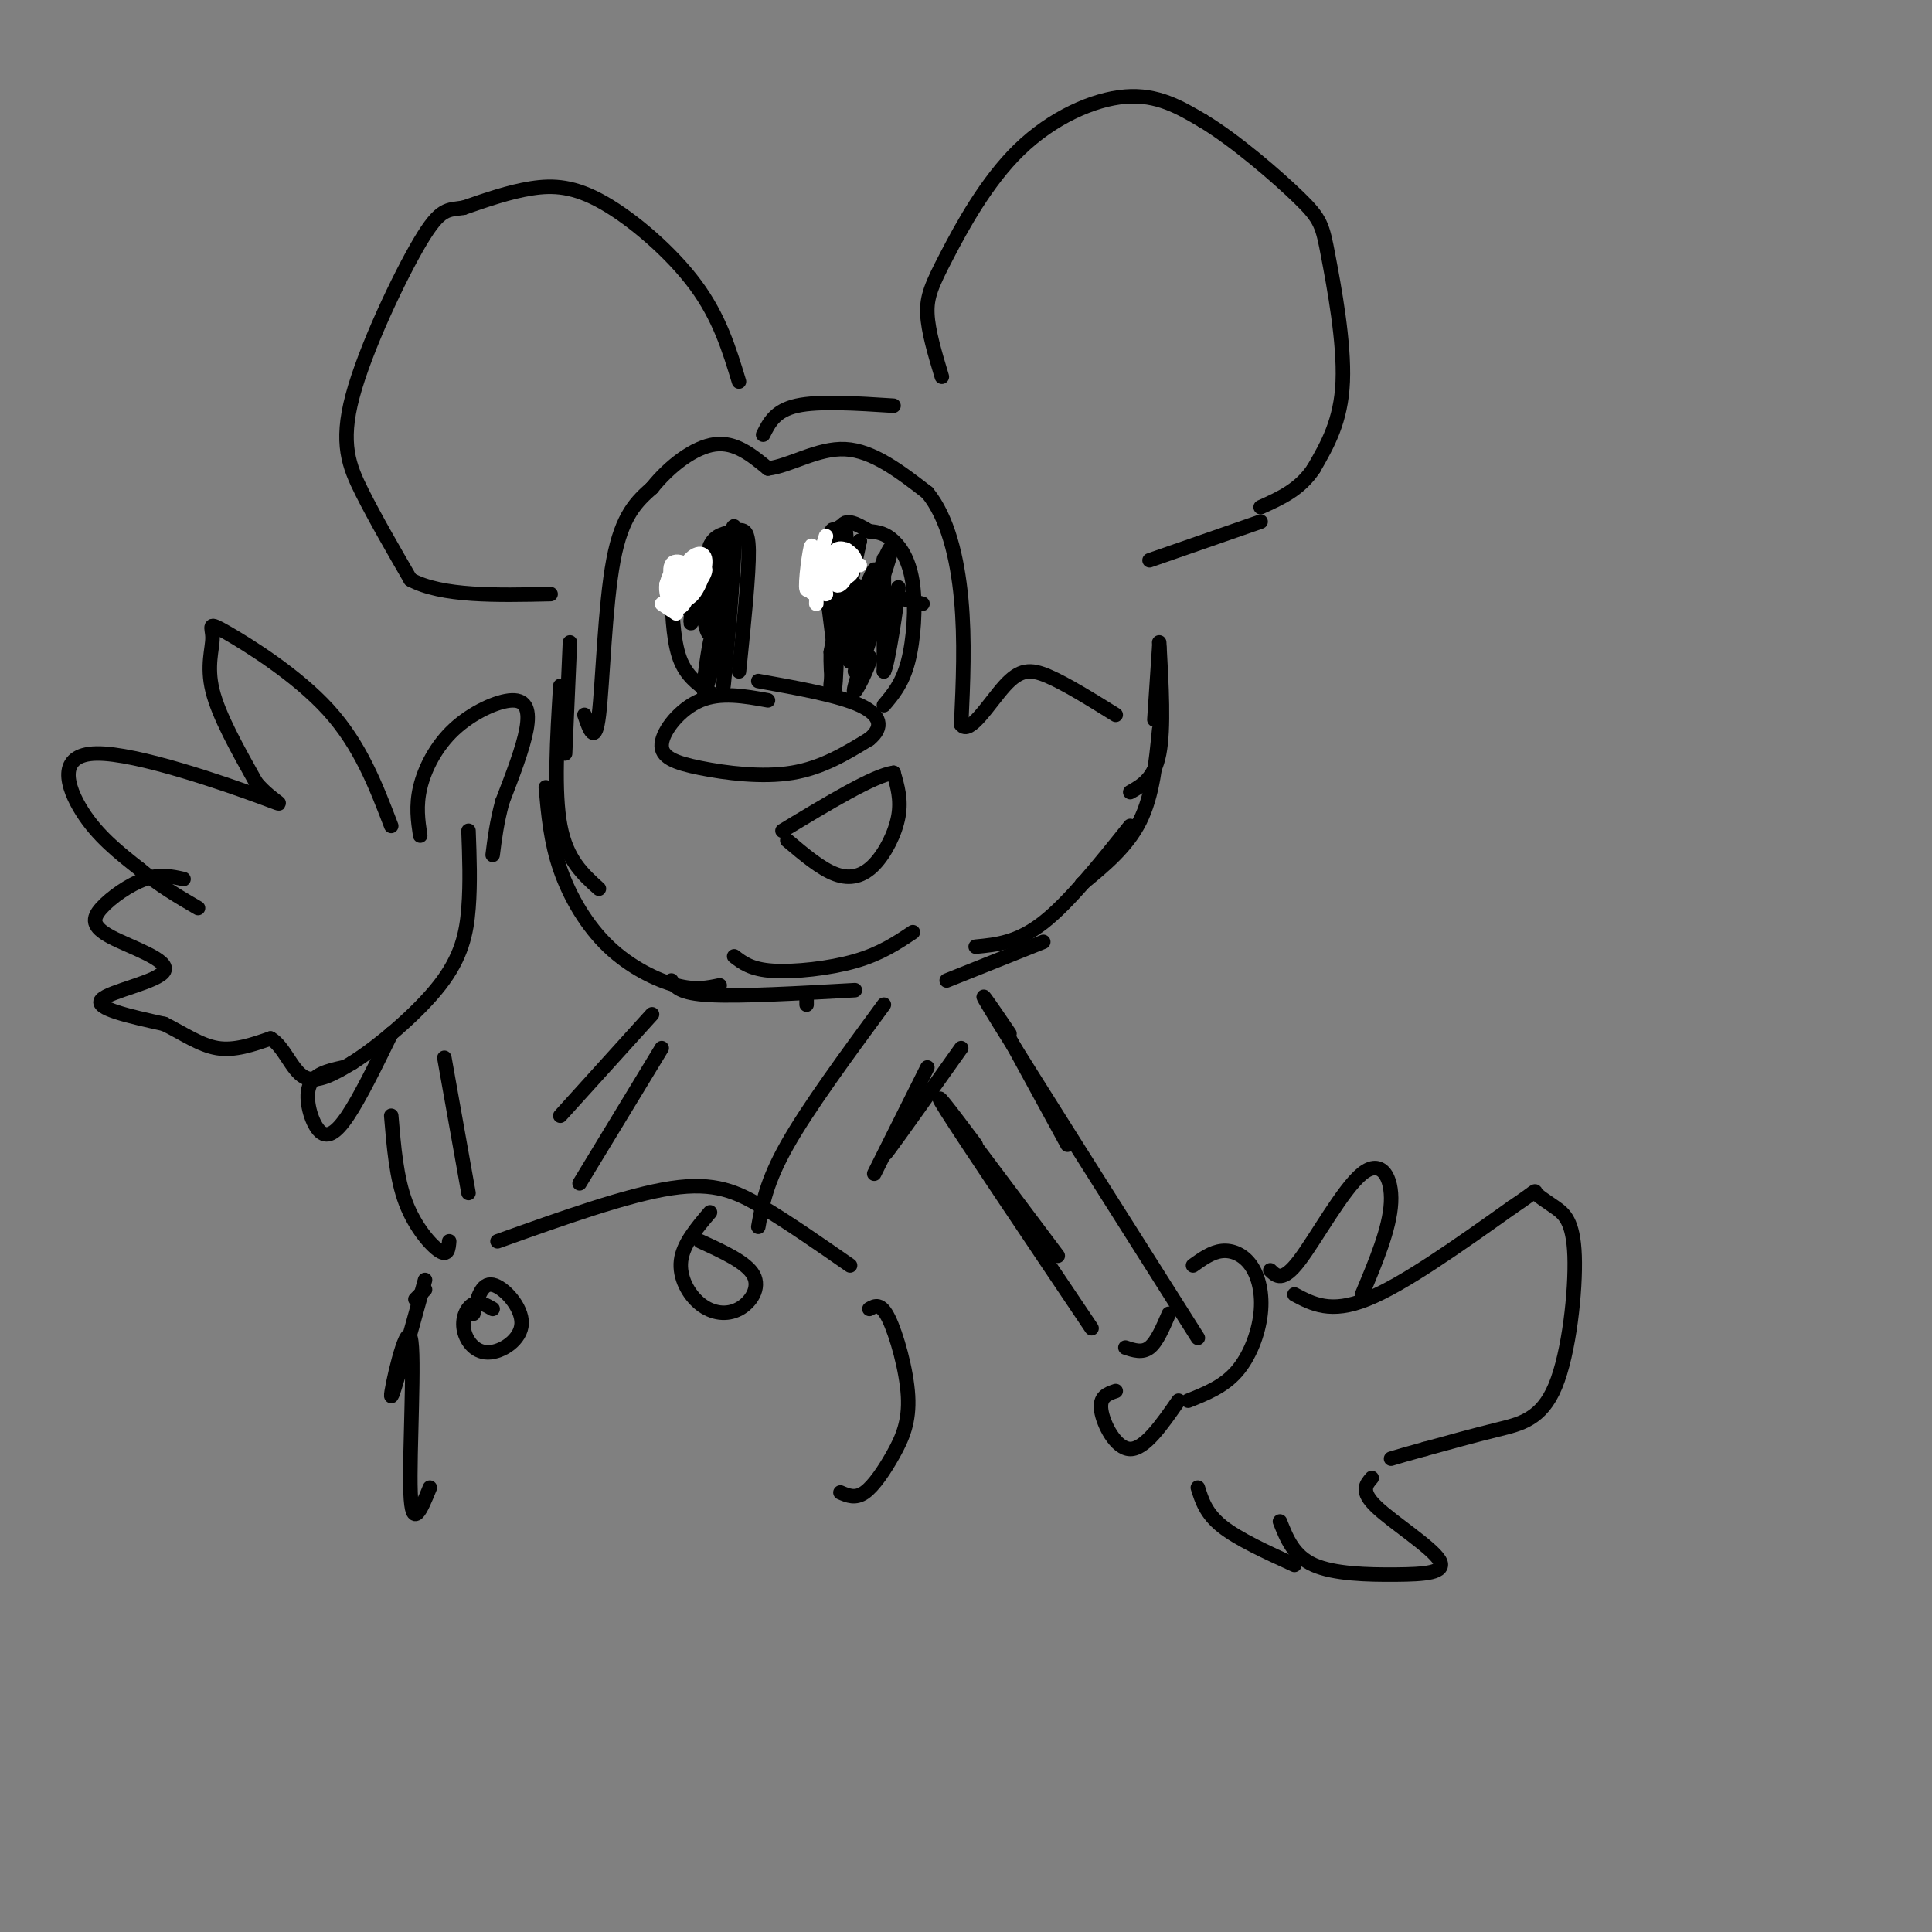 <svg viewBox='0 0 400 400' version='1.1' xmlns='http://www.w3.org/2000/svg' xmlns:xlink='http://www.w3.org/1999/xlink'><rect x="0" y="0" width="400" height="400" fill="#808080" stroke="none"/><g fill='none' stroke='#000000' stroke-width='3' stroke-linecap='round' stroke-linejoin='round'><path d='M153,79c-2.018,-6.643 -4.036,-13.286 -9,-20c-4.964,-6.714 -12.875,-13.500 -19,-17c-6.125,-3.500 -10.464,-3.714 -15,-3c-4.536,0.714 -9.268,2.357 -14,4'/><path d='M96,43c-3.356,0.526 -4.745,-0.158 -9,7c-4.255,7.158 -11.376,22.158 -14,32c-2.624,9.842 -0.750,14.526 2,20c2.750,5.474 6.375,11.737 10,18'/><path d='M85,120c6.500,3.500 17.750,3.250 29,3'/><path d='M195,78c-1.416,-4.707 -2.833,-9.413 -3,-13c-0.167,-3.587 0.914,-6.054 4,-12c3.086,-5.946 8.177,-15.370 15,-22c6.823,-6.630 15.378,-10.466 22,-11c6.622,-0.534 11.311,2.233 16,5'/><path d='M249,25c6.708,4.027 15.478,11.595 20,16c4.522,4.405 4.794,5.648 6,12c1.206,6.352 3.344,17.815 3,26c-0.344,8.185 -3.172,13.093 -6,18'/><path d='M272,97c-2.833,4.333 -6.917,6.167 -11,8'/><path d='M158,90c1.250,-2.500 2.500,-5.000 7,-6c4.500,-1.000 12.250,-0.500 20,0'/><path d='M118,133c0.000,0.000 -1.000,23.000 -1,23'/><path d='M116,142c-0.667,11.000 -1.333,22.000 0,29c1.333,7.000 4.667,10.000 8,13'/><path d='M113,163c0.500,5.613 1.000,11.226 3,17c2.000,5.774 5.500,11.708 10,16c4.500,4.292 10.000,6.940 14,8c4.000,1.060 6.500,0.530 9,0'/><path d='M240,134c0.000,0.000 -1.000,15.000 -1,15'/><path d='M240,133c0.500,8.917 1.000,17.833 0,23c-1.000,5.167 -3.500,6.583 -6,8'/><path d='M240,151c-0.667,6.833 -1.333,13.667 -4,19c-2.667,5.333 -7.333,9.167 -12,13'/><path d='M234,171c-6.333,7.917 -12.667,15.833 -18,20c-5.333,4.167 -9.667,4.583 -14,5'/><path d='M216,195c0.000,0.000 -20.000,8.000 -20,8'/><path d='M139,203c0.833,1.333 1.667,2.667 8,3c6.333,0.333 18.167,-0.333 30,-1'/><path d='M152,198c1.756,1.356 3.511,2.711 8,3c4.489,0.289 11.711,-0.489 17,-2c5.289,-1.511 8.644,-3.756 12,-6'/><path d='M159,145c-4.895,-0.887 -9.789,-1.774 -14,0c-4.211,1.774 -7.737,6.207 -8,9c-0.263,2.793 2.737,3.944 8,5c5.263,1.056 12.789,2.016 19,1c6.211,-1.016 11.105,-4.008 16,-7'/><path d='M180,153c2.978,-2.422 2.422,-4.978 -2,-7c-4.422,-2.022 -12.711,-3.511 -21,-5'/><path d='M140,120c2.917,2.583 5.833,5.167 7,4c1.167,-1.167 0.583,-6.083 0,-11'/><path d='M147,113c0.929,-2.321 3.250,-2.625 5,-3c1.750,-0.375 2.929,-0.821 3,4c0.071,4.821 -0.964,14.911 -2,25'/><path d='M139,123c0.250,5.250 0.500,10.500 2,14c1.500,3.500 4.250,5.250 7,7'/><path d='M173,137c0.000,0.000 -2.000,-16.000 -2,-16'/><path d='M171,121c0.726,-1.250 3.542,3.625 4,2c0.458,-1.625 -1.440,-9.750 -1,-13c0.440,-3.250 3.220,-1.625 6,0'/><path d='M180,110c1.818,0.134 3.364,0.469 5,2c1.636,1.531 3.364,4.258 4,9c0.636,4.742 0.182,11.498 -1,16c-1.182,4.502 -3.091,6.751 -5,9'/><path d='M163,174c3.476,2.940 6.952,5.881 10,7c3.048,1.119 5.667,0.417 8,-2c2.333,-2.417 4.381,-6.548 5,-10c0.619,-3.452 -0.190,-6.226 -1,-9'/><path d='M185,160c-4.000,0.500 -13.500,6.250 -23,12'/><path d='M121,148c1.111,3.222 2.222,6.444 3,0c0.778,-6.444 1.222,-22.556 3,-32c1.778,-9.444 4.889,-12.222 8,-15'/><path d='M135,101c3.644,-4.556 8.756,-8.444 13,-9c4.244,-0.556 7.622,2.222 11,5'/><path d='M159,97c4.511,-0.511 10.289,-4.289 16,-4c5.711,0.289 11.356,4.644 17,9'/><path d='M192,102c4.200,5.133 6.200,13.467 7,22c0.800,8.533 0.400,17.267 0,26'/><path d='M199,150c1.667,2.429 5.833,-4.500 9,-8c3.167,-3.500 5.333,-3.571 9,-2c3.667,1.571 8.833,4.786 14,8'/><path d='M261,108c0.000,0.000 -23.000,8.000 -23,8'/><path d='M176,122c-1.167,5.333 -2.333,10.667 -2,9c0.333,-1.667 2.167,-10.333 4,-19'/><path d='M178,112c-0.556,1.937 -3.945,16.280 -3,17c0.945,0.720 6.223,-12.183 6,-11c-0.223,1.183 -5.946,16.451 -6,17c-0.054,0.549 5.562,-13.621 8,-19c2.438,-5.379 1.696,-1.965 0,3c-1.696,4.965 -4.348,11.483 -7,18'/><path d='M176,137c0.923,-1.624 6.732,-14.683 7,-14c0.268,0.683 -5.005,15.107 -6,19c-0.995,3.893 2.287,-2.745 3,-5c0.713,-2.255 -1.144,-0.128 -3,2'/><path d='M144,125c0.163,-2.217 0.326,-4.434 0,-3c-0.326,1.434 -1.140,6.520 -1,7c0.140,0.480 1.233,-3.644 2,-3c0.767,0.644 1.206,6.058 2,5c0.794,-1.058 1.941,-8.588 2,-9c0.059,-0.412 -0.971,6.294 -2,13'/><path d='M147,135c0.952,-5.881 4.333,-27.083 5,-26c0.667,1.083 -1.381,24.452 -2,31c-0.619,6.548 0.190,-3.726 1,-14'/><path d='M151,126c-1.036,2.345 -4.125,15.208 -5,17c-0.875,1.792 0.464,-7.488 1,-10c0.536,-2.512 0.268,1.744 0,6'/><path d='M191,125c0.000,0.000 -4.000,-1.000 -4,-1'/><path d='M179,124c-1.230,-2.443 -2.461,-4.886 -3,-1c-0.539,3.886 -0.388,14.102 0,13c0.388,-1.102 1.011,-13.522 0,-12c-1.011,1.522 -3.657,16.987 -4,18c-0.343,1.013 1.616,-12.425 2,-16c0.384,-3.575 -0.808,2.712 -2,9'/><path d='M172,135c-0.117,4.554 0.590,11.438 1,6c0.410,-5.438 0.522,-23.200 0,-29c-0.522,-5.800 -1.679,0.362 -2,5c-0.321,4.638 0.194,7.754 1,7c0.806,-0.754 1.903,-5.377 3,-10'/><path d='M175,114c0.483,-3.033 0.191,-5.617 -1,-5c-1.191,0.617 -3.282,4.435 -4,8c-0.718,3.565 -0.062,6.876 1,8c1.062,1.124 2.531,0.062 4,-1'/><path d='M183,120c0.000,-3.083 0.000,-6.167 0,-3c0.000,3.167 0.000,12.583 0,22'/><path d='M183,139c0.800,-1.022 2.800,-14.578 3,-17c0.200,-2.422 -1.400,6.289 -3,15'/><path d='M149,111c-1.191,7.195 -2.381,14.390 -2,14c0.381,-0.390 2.334,-8.363 2,-11c-0.334,-2.637 -2.954,0.064 -4,4c-1.046,3.936 -0.517,9.106 0,8c0.517,-1.106 1.024,-8.490 0,-9c-1.024,-0.510 -3.578,5.854 -4,8c-0.422,2.146 1.289,0.073 3,-2'/><path d='M144,123c0.500,-0.333 0.250,-0.167 0,0'/></g>
<g fill='none' stroke='#FFFFFF' stroke-width='3' stroke-linecap='round' stroke-linejoin='round'><path d='M140,127c-1.525,-1.025 -3.051,-2.050 -3,-2c0.051,0.050 1.677,1.174 3,1c1.323,-0.174 2.341,-1.646 2,-3c-0.341,-1.354 -2.042,-2.589 -3,-2c-0.958,0.589 -1.174,3.003 0,3c1.174,-0.003 3.739,-2.424 4,-4c0.261,-1.576 -1.783,-2.307 -3,-2c-1.217,0.307 -1.609,1.654 -2,3'/><path d='M138,121c-0.209,1.369 0.269,3.291 1,4c0.731,0.709 1.713,0.206 3,-1c1.287,-1.206 2.877,-3.114 2,-5c-0.877,-1.886 -4.222,-3.749 -5,-2c-0.778,1.749 1.011,7.111 3,7c1.989,-0.111 4.176,-5.696 4,-8c-0.176,-2.304 -2.717,-1.329 -4,1c-1.283,2.329 -1.307,6.012 0,6c1.307,-0.012 3.945,-3.718 4,-5c0.055,-1.282 -2.472,-0.141 -5,1'/><path d='M141,119c-0.833,0.333 -0.417,0.667 0,1'/><path d='M178,117c-2.449,-1.083 -4.898,-2.167 -6,-1c-1.102,1.167 -0.856,4.583 0,4c0.856,-0.583 2.322,-5.167 2,-6c-0.322,-0.833 -2.433,2.083 -2,3c0.433,0.917 3.409,-0.167 4,-1c0.591,-0.833 -1.205,-1.417 -3,-2'/><path d='M173,114c-0.768,0.365 -1.189,2.276 0,3c1.189,0.724 3.986,0.261 4,-1c0.014,-1.261 -2.755,-3.320 -4,-2c-1.245,1.320 -0.966,6.019 0,7c0.966,0.981 2.618,-1.757 3,-4c0.382,-2.243 -0.506,-3.993 -2,-3c-1.494,0.993 -3.595,4.729 -3,6c0.595,1.271 3.884,0.077 5,-1c1.116,-1.077 0.058,-2.039 -1,-3'/><path d='M175,116c-1.044,-0.778 -3.156,-1.222 -4,0c-0.844,1.222 -0.422,4.111 0,7'/><path d='M171,111c-1.810,5.958 -3.619,11.917 -4,11c-0.381,-0.917 0.667,-8.708 1,-9c0.333,-0.292 -0.048,6.917 0,9c0.048,2.083 0.524,-0.958 1,-4'/><path d='M169,118c0.167,0.500 0.083,3.750 0,7'/></g>
<g fill='none' stroke='#000000' stroke-width='3' stroke-linecap='round' stroke-linejoin='round'><path d='M167,208c0.000,0.000 0.000,-1.000 0,-1'/><path d='M135,210c0.000,0.000 -19.000,21.000 -19,21'/><path d='M199,217c-6.500,9.167 -13.000,18.333 -15,21c-2.000,2.667 0.500,-1.167 3,-5'/><path d='M192,221c0.000,0.000 -11.000,22.000 -11,22'/><path d='M103,257c13.489,-4.822 26.978,-9.644 36,-11c9.022,-1.356 13.578,0.756 19,4c5.422,3.244 11.711,7.622 18,12'/><path d='M88,267c0.000,0.000 -2.000,2.000 -2,2'/><path d='M88,265c-3.435,12.458 -6.869,24.917 -7,24c-0.131,-0.917 3.042,-15.208 4,-12c0.958,3.208 -0.298,23.917 0,32c0.298,8.083 2.149,3.542 4,-1'/><path d='M102,271c-1.380,-0.808 -2.761,-1.616 -4,-1c-1.239,0.616 -2.338,2.657 -2,5c0.338,2.343 2.111,4.989 5,5c2.889,0.011 6.893,-2.612 7,-6c0.107,-3.388 -3.684,-7.539 -6,-8c-2.316,-0.461 -3.158,2.770 -4,6'/><path d='M147,251c-2.788,3.282 -5.576,6.565 -6,10c-0.424,3.435 1.515,7.024 4,9c2.485,1.976 5.515,2.340 8,1c2.485,-1.340 4.424,-4.383 3,-7c-1.424,-2.617 -6.212,-4.809 -11,-7'/><path d='M209,215c0.000,0.000 12.000,22.000 12,22'/><path d='M209,214c-4.250,-6.250 -8.500,-12.500 -2,-2c6.500,10.500 23.750,37.750 41,65'/><path d='M183,208c-7.833,10.667 -15.667,21.333 -20,29c-4.333,7.667 -5.167,12.333 -6,17'/><path d='M137,217c0.000,0.000 -17.000,28.000 -17,28'/><path d='M195,228c0.000,0.000 24.000,32.000 24,32'/><path d='M202,237c-5.000,-6.667 -10.000,-13.333 -6,-7c4.000,6.333 17.000,25.667 30,45'/><path d='M233,279c1.750,0.583 3.500,1.167 5,0c1.500,-1.167 2.750,-4.083 4,-7'/><path d='M247,262c1.941,-1.391 3.882,-2.781 6,-3c2.118,-0.219 4.413,0.735 6,3c1.587,2.265 2.466,5.841 2,10c-0.466,4.159 -2.276,8.903 -5,12c-2.724,3.097 -6.362,4.549 -10,6'/><path d='M231,288c-1.711,0.578 -3.422,1.156 -3,4c0.422,2.844 2.978,7.956 6,8c3.022,0.044 6.511,-4.978 10,-10'/><path d='M268,268c3.750,2.000 7.500,4.000 15,1c7.500,-3.000 18.750,-11.000 30,-19'/><path d='M313,250c5.603,-3.746 4.610,-3.612 5,-3c0.390,0.612 2.162,1.703 4,3c1.838,1.297 3.740,2.801 4,10c0.260,7.199 -1.122,20.092 -4,27c-2.878,6.908 -7.251,7.831 -12,9c-4.749,1.169 -9.875,2.585 -15,4'/><path d='M295,300c-3.667,1.000 -5.333,1.500 -7,2'/><path d='M284,306c-1.198,1.383 -2.396,2.766 1,6c3.396,3.234 11.384,8.321 13,11c1.616,2.679 -3.142,2.952 -9,3c-5.858,0.048 -12.817,-0.129 -17,-2c-4.183,-1.871 -5.592,-5.435 -7,-9'/><path d='M248,308c0.833,2.667 1.667,5.333 5,8c3.333,2.667 9.167,5.333 15,8'/><path d='M263,263c1.280,1.256 2.560,2.512 6,-2c3.440,-4.512 9.042,-14.792 13,-18c3.958,-3.208 6.274,0.655 6,6c-0.274,5.345 -3.137,12.173 -6,19'/><path d='M87,173c-0.461,-3.073 -0.922,-6.147 0,-10c0.922,-3.853 3.226,-8.486 7,-12c3.774,-3.514 9.016,-5.907 12,-6c2.984,-0.093 3.710,2.116 3,6c-0.710,3.884 -2.855,9.442 -5,15'/><path d='M104,166c-1.167,4.333 -1.583,7.667 -2,11'/><path d='M81,171c-3.193,-8.359 -6.386,-16.718 -13,-24c-6.614,-7.282 -16.649,-13.488 -21,-16c-4.351,-2.512 -3.018,-1.330 -3,1c0.018,2.330 -1.281,5.809 0,11c1.281,5.191 5.140,12.096 9,19'/><path d='M53,162c3.593,4.317 8.077,5.611 1,3c-7.077,-2.611 -25.713,-9.126 -34,-9c-8.287,0.126 -6.225,6.893 -3,12c3.225,5.107 7.612,8.553 12,12'/><path d='M29,180c4.000,3.333 8.000,5.667 12,8'/><path d='M38,182c-2.424,-0.544 -4.848,-1.087 -8,0c-3.152,1.087 -7.032,3.805 -9,6c-1.968,2.195 -2.022,3.867 2,6c4.022,2.133 12.121,4.728 11,7c-1.121,2.272 -11.463,4.221 -13,6c-1.537,1.779 5.732,3.390 13,5'/><path d='M34,212c3.978,1.978 7.422,4.422 11,5c3.578,0.578 7.289,-0.711 11,-2'/><path d='M56,215c2.822,1.600 4.378,6.600 7,8c2.622,1.400 6.311,-0.800 10,-3'/><path d='M73,220c5.262,-3.321 13.417,-10.125 18,-16c4.583,-5.875 5.595,-10.821 6,-16c0.405,-5.179 0.202,-10.589 0,-16'/><path d='M71,221c-3.060,0.685 -6.119,1.369 -7,4c-0.881,2.631 0.417,7.208 2,9c1.583,1.792 3.452,0.798 6,-3c2.548,-3.798 5.774,-10.399 9,-17'/><path d='M92,219c0.000,0.000 5.000,28.000 5,28'/><path d='M81,231c0.533,6.444 1.067,12.889 3,18c1.933,5.111 5.267,8.889 7,10c1.733,1.111 1.867,-0.444 2,-2'/><path d='M180,271c1.187,-0.667 2.373,-1.333 4,2c1.627,3.333 3.694,10.667 4,16c0.306,5.333 -1.148,8.667 -3,12c-1.852,3.333 -4.100,6.667 -6,8c-1.900,1.333 -3.450,0.667 -5,0'/></g>
</svg>